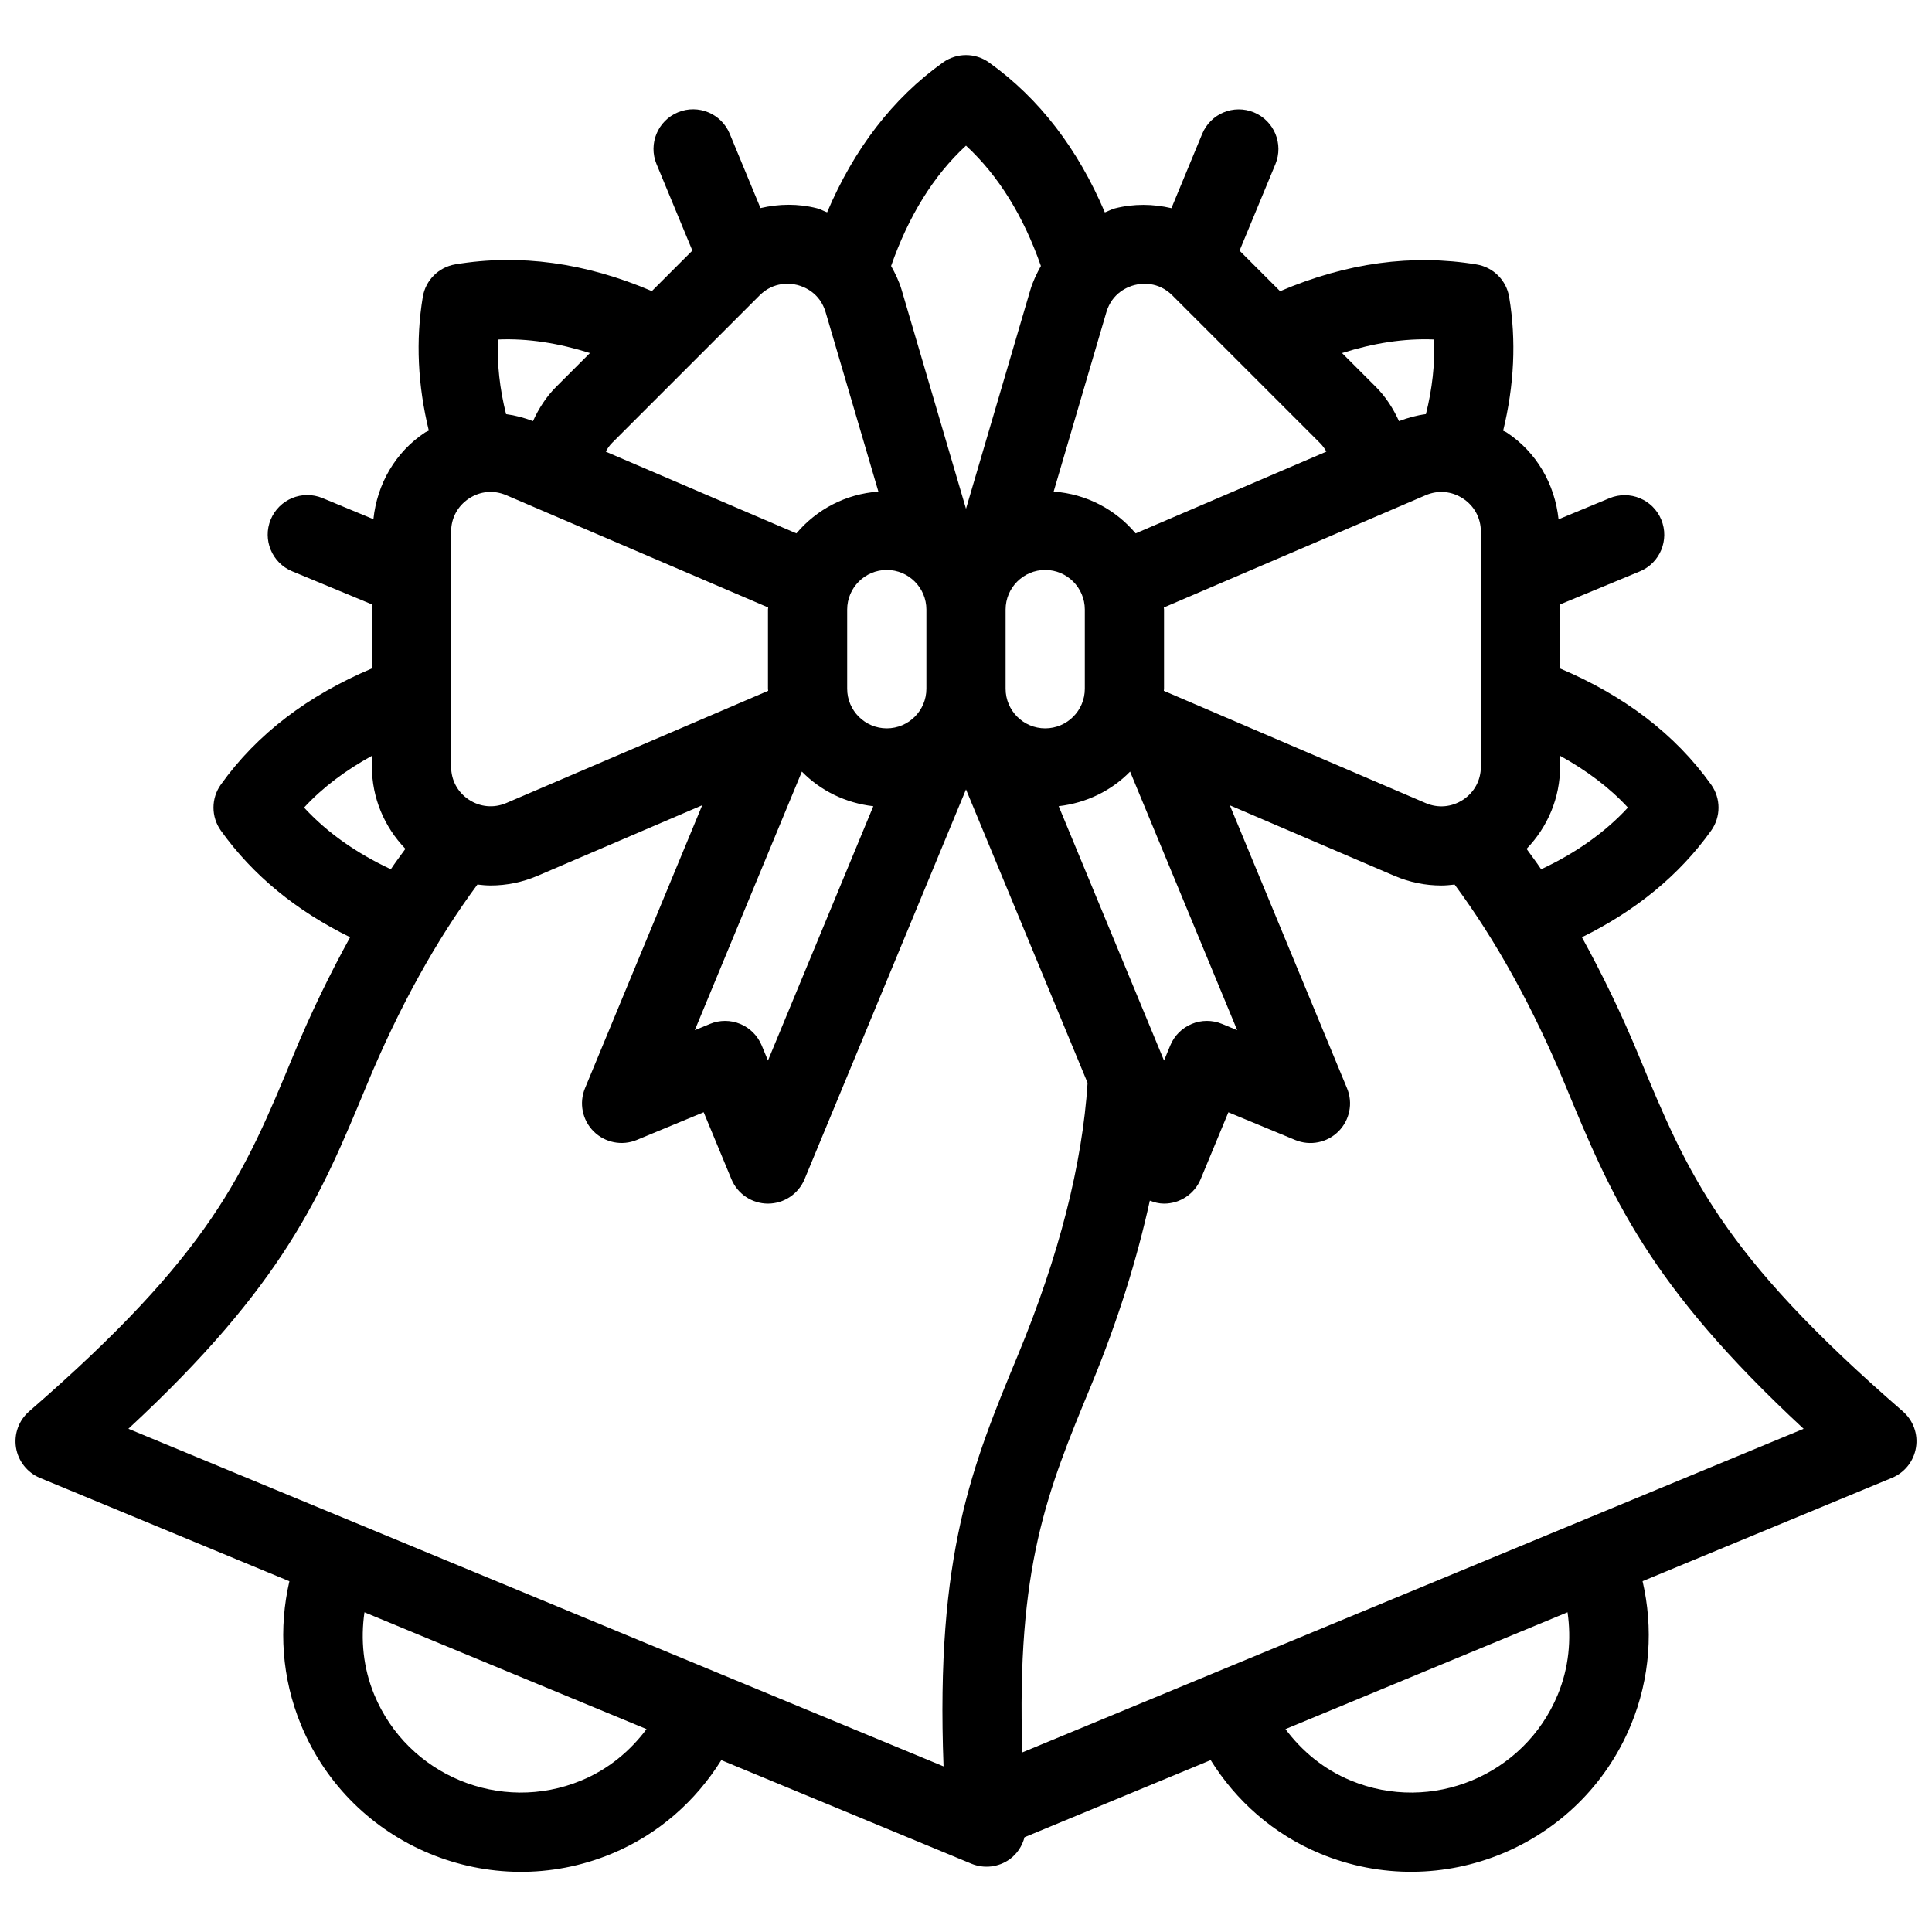 <?xml version="1.0" encoding="UTF-8"?>
<!-- Uploaded to: ICON Repo, www.iconrepo.com, Generator: ICON Repo Mixer Tools -->
<svg width="800px" height="800px" version="1.1" viewBox="144 144 512 512" xmlns="http://www.w3.org/2000/svg">
 <defs>
  <clipPath id="a">
   <path d="m148.09 158h503.81v483h-503.81z"/>
  </clipPath>
 </defs>
 <g clip-path="url(#a)">
  <path d="m648.28 518.03c-48.27-41.867-56.941-62.777-70.051-94.434-4.641-11.211-9.688-21.547-15.008-31.215 14.18-6.969 25.758-16.363 34.25-28.254 2.602-3.652 2.602-8.543 0-12.195-9.605-13.457-23.188-23.648-40.031-30.773v-16.984l21.129-8.754c5.352-2.215 7.894-8.355 5.68-13.719-2.215-5.352-8.355-7.894-13.719-5.68l-13.496 5.594c-0.988-9.32-5.824-17.781-13.75-23.008-0.293-0.199-0.641-0.285-0.934-0.461 2.918-11.996 3.527-23.879 1.594-35.434-0.734-4.43-4.199-7.894-8.629-8.629-17.004-2.832-34.488-0.441-52.07 7.086l-10.746-10.746 9.5-22.922c2.215-5.352-0.324-11.492-5.68-13.719-5.383-2.227-11.492 0.324-13.719 5.68l-8.156 19.699c-4.828-1.125-9.918-1.227-14.957 0.051-0.957 0.242-1.773 0.746-2.688 1.07-7.098-16.723-17.281-30.145-30.695-39.73-3.664-2.613-8.543-2.613-12.207 0-13.422 9.586-23.605 23.008-30.699 39.707-0.914-0.324-1.73-0.82-2.688-1.07-5.039-1.281-10.129-1.176-14.969-0.051l-8.156-19.699c-2.215-5.352-8.375-7.902-13.719-5.68-5.352 2.215-7.894 8.355-5.68 13.719l9.5 22.922-10.738 10.738c-17.582-7.527-35.047-9.93-52.07-7.086-4.418 0.734-7.894 4.199-8.629 8.629-1.922 11.555-1.324 23.449 1.594 35.434-0.305 0.188-0.641 0.273-0.945 0.461-7.926 5.227-12.762 13.699-13.738 23.008l-13.496-5.594c-5.375-2.215-11.492 0.324-13.719 5.68-2.215 5.352 0.324 11.492 5.68 13.719l21.133 8.773v16.984c-16.836 7.117-30.418 17.309-40.02 30.766-2.613 3.652-2.613 8.555 0 12.207 8.492 11.891 20.059 21.297 34.25 28.254-5.32 9.668-10.371 20.004-15.008 31.215-13.109 31.656-21.777 52.562-70.051 94.434-2.75 2.383-4.062 6.016-3.484 9.613 0.586 3.59 2.992 6.621 6.34 8.02l66.113 27.383c-2.844 12.324-2.09 25.59 3.106 38.145 13.289 32.086 50.203 47.367 82.277 34.082 12.543-5.195 22.379-14.086 29.074-24.812l66.273 27.445c3.359 1.387 7.199 0.945 10.148-1.176 1.996-1.438 3.328-3.527 3.938-5.836l49.332-20.438c6.695 10.727 16.531 19.605 29.074 24.801 32.086 13.289 68.992-1.996 82.277-34.082 5.195-12.555 5.953-25.82 3.106-38.145l66.113-27.383c3.359-1.395 5.762-4.418 6.34-8.02 0.598-3.578-0.727-7.207-3.477-9.59zm-90.844-170.86v-2.875c6.938 3.832 13.027 8.344 17.98 13.719-6.129 6.644-13.867 12.082-22.996 16.352-1.258-1.891-2.582-3.602-3.863-5.406 5.594-5.805 8.879-13.527 8.879-21.789zm-25.715-71.047c3 1.973 4.723 5.176 4.723 8.766v62.285c0 3.59-1.723 6.781-4.711 8.766-3.012 1.973-6.621 2.289-9.918 0.883l-69.391-29.746c0-0.184 0.055-0.363 0.055-0.551v-20.992c0-0.188-0.051-0.367-0.051-0.547l58.863-25.234c0.012 0 0.012-0.012 0.02-0.012l10.508-4.504c3.289-1.414 6.91-1.098 9.902 0.887zm-79.242 148.93-27.918-67.406c7.367-0.852 14-4.113 18.926-9.164l28.383 68.527-4.008-1.66c-2.57-1.07-5.469-1.07-8.039 0-2.57 1.07-4.609 3.106-5.68 5.68zm71.559-191.08c0.262 6.453-0.473 13.066-2.152 19.773-2.426 0.316-4.797 0.965-7.137 1.859-1.523-3.316-3.484-6.434-6.16-9.102l-8.934-8.934c8.273-2.621 16.438-3.934 24.383-3.598zm-86.844-7.223c1.535-5.184 5.731-6.769 7.473-7.211 1.754-0.441 6.203-1.059 10.023 2.75l39.055 39.055c0.754 0.754 1.324 1.543 1.762 2.34l-50.551 21.664c-5.32-6.309-13.004-10.453-21.727-11.074zm-5.707 78.785v20.992c0 5.785-4.711 10.496-10.496 10.496-5.785 0-10.496-4.711-10.496-10.496v-20.992c0-5.785 4.711-10.496 10.496-10.496 5.781 0 10.496 4.711 10.496 10.496zm-31.488-122.94c8.691 8.02 15.262 18.789 19.848 31.887-1.102 2.004-2.121 4.074-2.793 6.34l-17.055 58.012-17.055-58.012c-0.672-2.266-1.68-4.336-2.793-6.34 4.586-13.098 11.156-23.879 19.848-31.887zm-10.496 122.94v20.992c0 5.785-4.711 10.496-10.496 10.496-5.785 0-10.496-4.711-10.496-10.496v-20.992c0-5.785 4.711-10.496 10.496-10.496 5.781 0 10.496 4.711 10.496 10.496zm-14.066 52.121-27.918 67.395-1.668-4.019c-1.07-2.57-3.106-4.609-5.68-5.68-2.57-1.07-5.469-1.07-8.039 0l-4.008 1.66 28.383-68.527c4.93 5.047 11.562 8.324 18.93 9.172zm-69.191-96.32 39.055-39.055c3.82-3.801 8.293-3.18 10.023-2.75 1.746 0.449 5.953 2.035 7.477 7.219l13.98 47.527c-8.723 0.629-16.406 4.766-21.727 11.074l-50.516-21.652c0.418-0.809 0.953-1.609 1.707-2.363zm-5.906-23.773-8.934 8.934c-2.676 2.676-4.648 5.793-6.16 9.102-2.332-0.891-4.711-1.531-7.137-1.848-1.68-6.707-2.414-13.32-2.152-19.773 7.945-0.352 16.109 0.973 24.383 3.586zm-36.789 47.324c0-3.59 1.723-6.781 4.711-8.766 3-1.984 6.602-2.309 9.918-0.883l69.391 29.746c0 0.184-0.051 0.359-0.051 0.551v20.992c0 0.188 0.051 0.367 0.051 0.547l-69.391 29.734c-3.297 1.406-6.918 1.09-9.918-0.883-2.992-1.973-4.711-5.164-4.711-8.754zm-38.973 73.129c4.953-5.375 11.043-9.887 17.98-13.719v2.867c0 8.262 3.285 15.984 8.879 21.789-1.289 1.805-2.613 3.516-3.863 5.406-9.141-4.266-16.867-9.699-22.996-16.344zm73.461 257.84c-21.391 8.859-45.992-1.332-54.852-22.723-2.969-7.18-3.633-14.684-2.602-21.863l74.754 30.965c-4.348 5.812-10.121 10.652-17.301 13.621zm-120.02-93.215c41.293-38.27 51.051-61.844 63.145-91.023 8.617-20.805 18.516-38.543 29.355-53.203 1.164 0.137 2.34 0.25 3.516 0.25 4.199 0 8.418-0.852 12.418-2.562l43.641-18.703-31.059 74.984c-1.625 3.926-0.723 8.438 2.277 11.441 3 3 7.516 3.906 11.441 2.277l17.727-7.348 7.348 17.727c1.617 3.93 5.449 6.492 9.691 6.492 4.242 0 8.07-2.562 9.699-6.477l42.781-103.29 32.223 77.777c-1.395 21.508-7.527 45.723-18.461 72.129-12.082 29.168-21.852 52.742-19.711 109zm378.79 70.492c-8.859 21.391-33.473 31.582-54.852 22.723-7.18-2.969-12.953-7.809-17.297-13.625l74.754-30.965c1.027 7.191 0.367 14.699-2.606 21.867zm-141.88 15.27c-1.605-49.227 6.527-69.012 18.23-97.258 7.094-17.129 12.145-33.43 15.555-48.965 1.188 0.465 2.434 0.793 3.769 0.793 4.242 0 8.07-2.562 9.699-6.477l7.348-17.727 17.727 7.348c3.938 1.617 8.43 0.723 11.441-2.277 3-3 3.906-7.516 2.277-11.441l-31.059-74.984 43.641 18.703c4 1.711 8.219 2.551 12.418 2.551 1.176 0 2.352-0.125 3.516-0.25 10.844 14.664 20.738 32.402 29.355 53.215 12.082 29.168 21.852 52.742 63.133 91.012z"/>
 </g>
</svg>